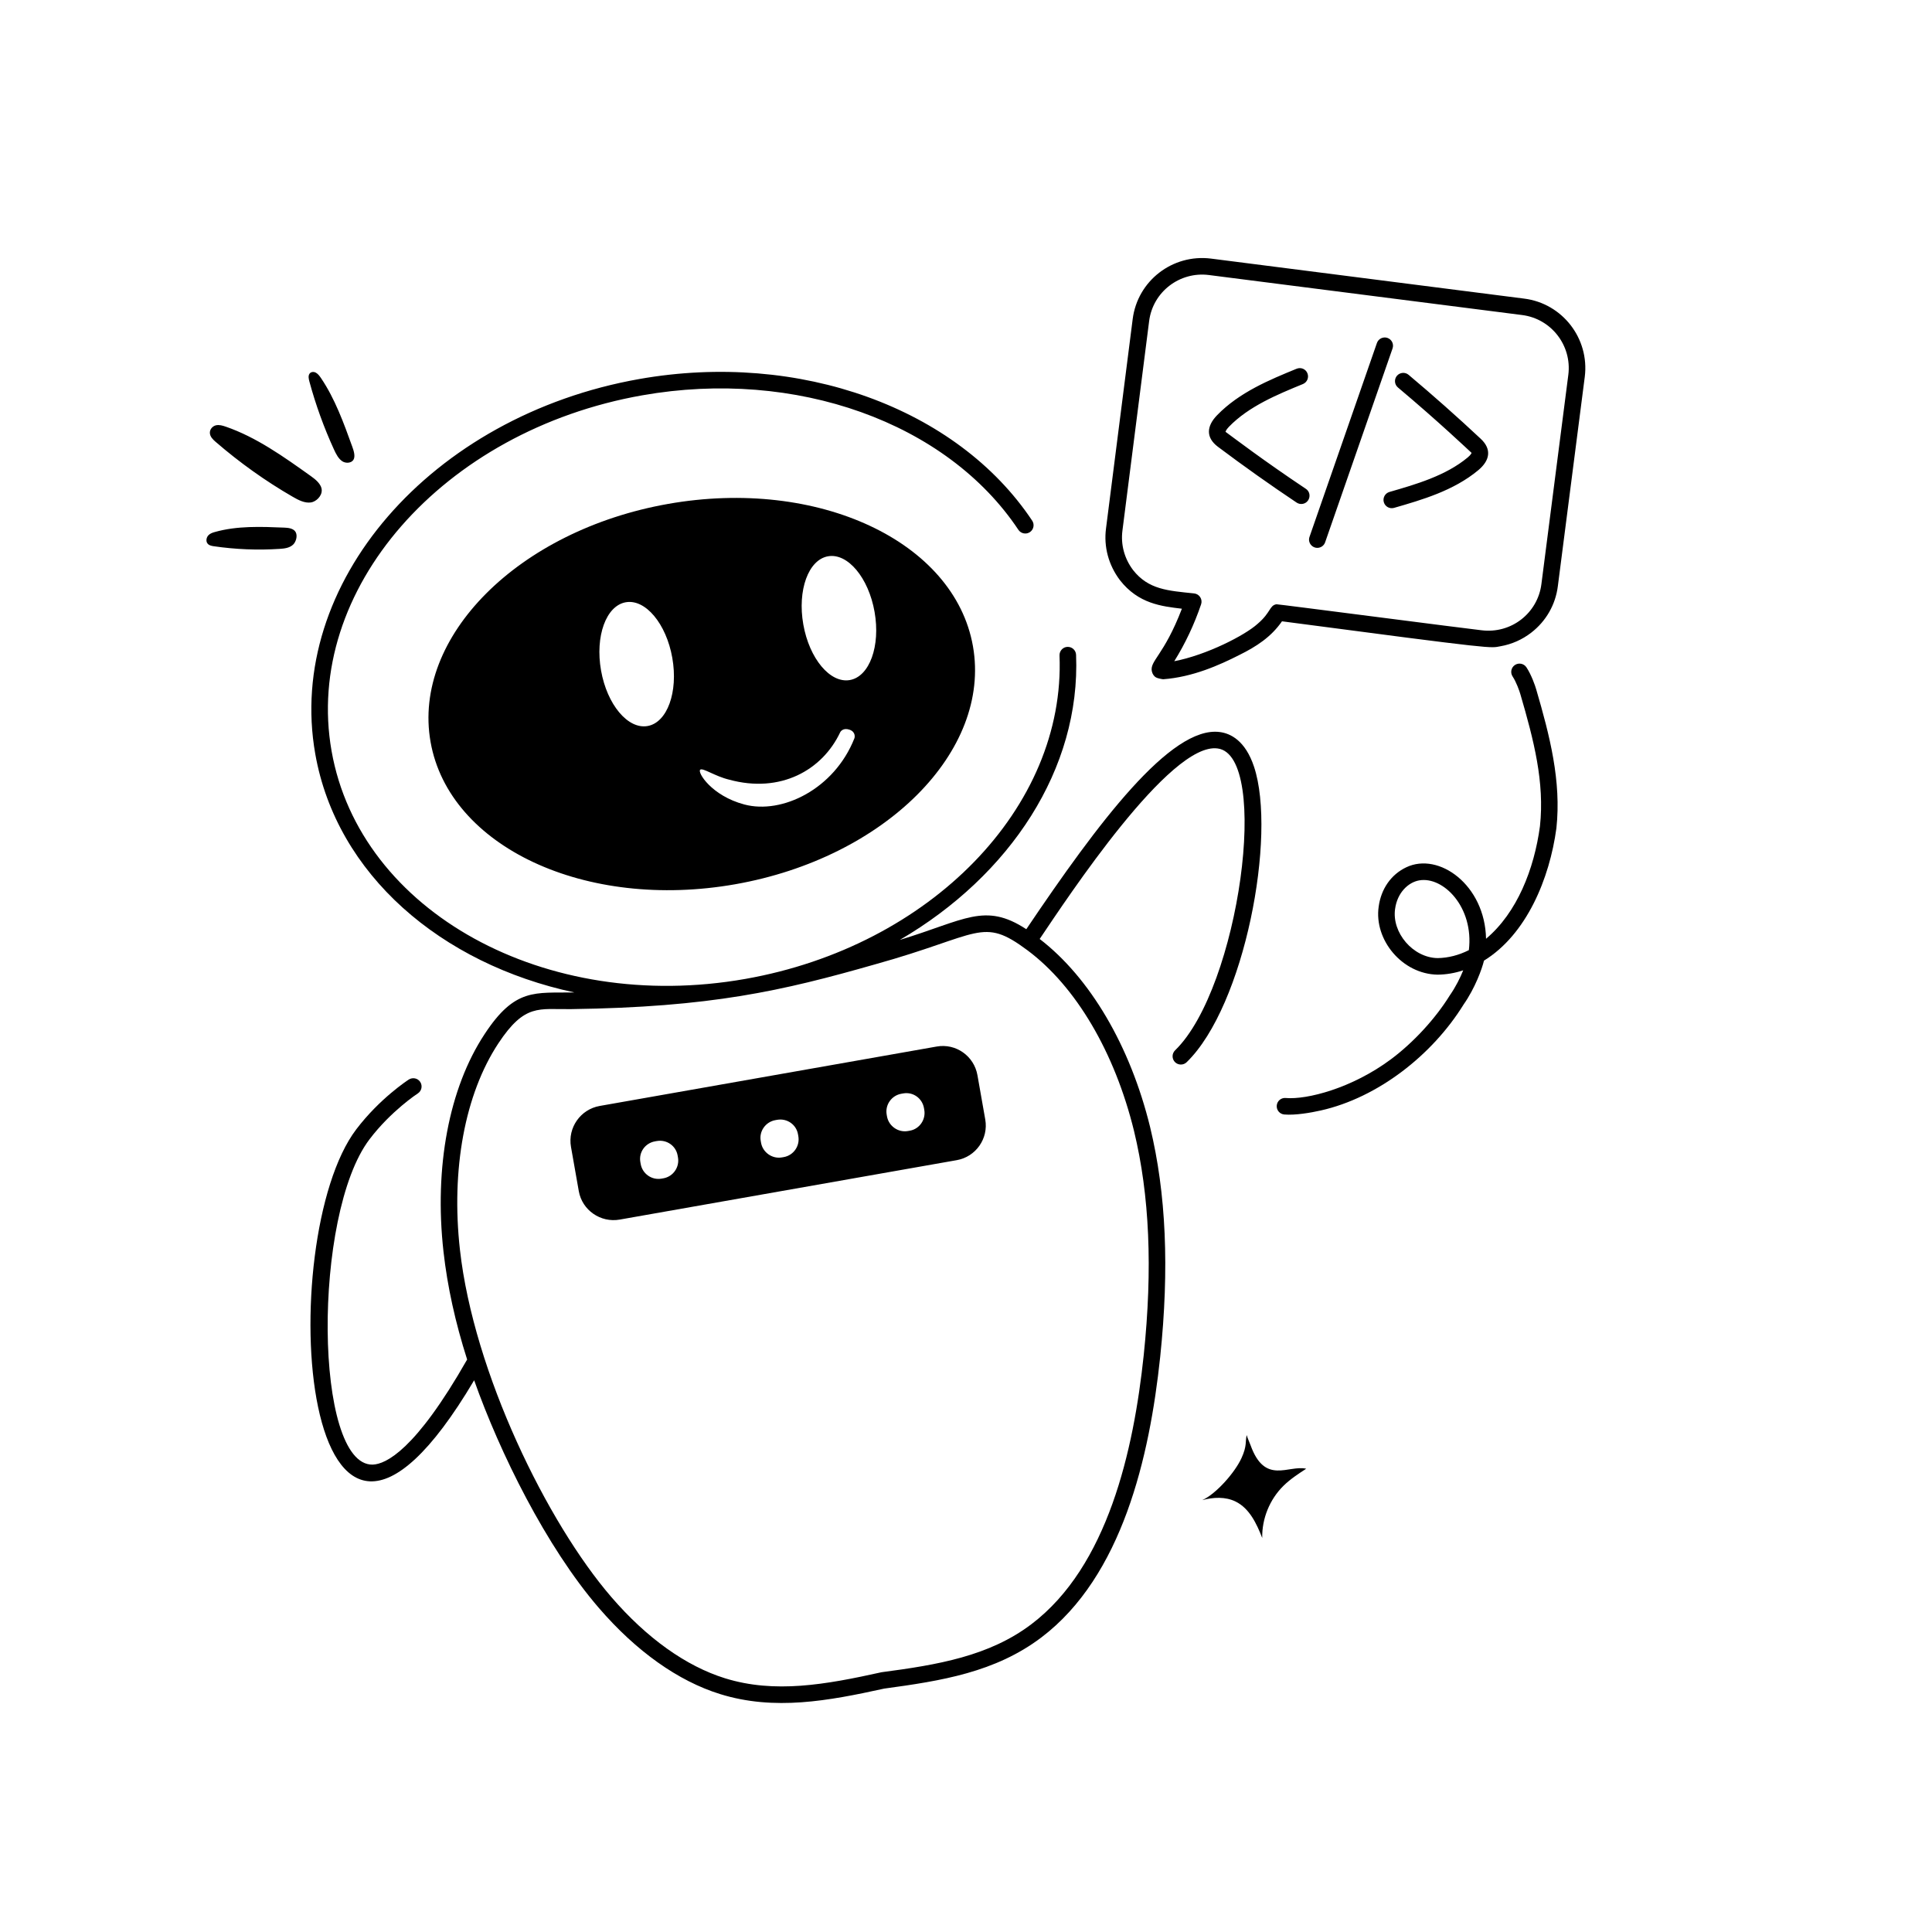 <svg width="210" height="210" viewBox="0 0 210 210" fill="none" xmlns="http://www.w3.org/2000/svg">
<g clip-path="url(#clip0_11610_29675)">
<path d="M51.538 150.029C54.307 157.857 59.356 168.124 65.092 174.774C69.152 179.484 73.709 182.722 78.269 184.138C84.183 185.976 90.048 184.875 96.105 183.544C102.314 182.701 108.178 181.782 113.208 177.97C121.976 171.313 124.959 158.387 126.109 147.475C127.11 137.871 126.753 129.707 125.013 122.514C122.854 113.691 118.485 106.273 113.009 102.062C116.054 97.55 127.18 80.63 132.352 81.355C138.132 82.102 134.718 107.382 127.728 114.166C127.372 114.511 127.363 115.082 127.709 115.44C128.057 115.798 128.632 115.801 128.984 115.458C135.293 109.331 138.787 90.803 136.307 83.339C135.362 80.499 133.761 79.722 132.589 79.57C127.27 78.864 119.353 89.425 111.555 101C107.032 98.041 104.871 100.02 97.803 102.165C109.819 95.154 117.464 83.552 116.965 71.176C116.944 70.678 116.527 70.293 116.028 70.313C115.54 70.325 115.144 70.753 115.165 71.248C115.831 87.74 101.144 102.855 81.005 106.406C59.295 110.234 39.124 99.119 36.04 81.629C32.956 64.139 48.109 46.796 69.82 42.968C86.489 40.029 102.916 45.906 110.696 57.591C110.973 58.006 111.535 58.114 111.944 57.841C112.357 57.566 112.47 57.007 112.195 56.594C104.024 44.322 86.869 38.134 69.507 41.195C46.82 45.196 31.011 63.474 34.267 81.942C36.582 95.067 47.931 104.773 62.438 107.875C58.142 107.95 55.994 107.334 52.664 112.42C48.803 118.282 47.178 126.896 48.206 136.05C48.63 139.834 49.485 143.724 50.776 147.774C45.163 157.638 41.938 159.146 40.508 159.198C34.134 159.319 33.953 132.003 40.165 123.836C42.503 120.754 45.384 118.87 45.412 118.853C45.831 118.582 45.949 118.026 45.681 117.609C45.412 117.19 44.856 117.078 44.436 117.34C44.308 117.423 41.27 119.403 38.73 122.747C29.624 134.721 32.486 182.183 51.538 150.029ZM49.994 135.85C49.014 127.105 50.535 118.926 54.167 113.411C57.047 109.053 58.575 109.734 62.047 109.687C77.266 109.481 85.015 107.71 95.122 104.819C106.605 101.63 106.706 99.59 111.667 103.282C116.94 107.205 121.167 114.373 123.265 122.939C124.954 129.926 125.297 137.891 124.319 147.286C123.223 157.671 120.405 170.25 112.12 176.534C107.525 180.022 101.91 180.961 95.821 181.764C89.706 183.121 84.205 184.098 78.804 182.421C74.564 181.103 70.294 178.052 66.455 173.598C59.473 165.504 51.491 149.2 49.994 135.85ZM137.198 167.169C137.156 165.075 138.008 162.979 139.499 161.509C140.236 160.781 141.11 160.21 141.978 159.645C140.045 159.202 137.5 161.442 135.935 157.1C135.797 156.717 135.616 156.382 135.515 155.987C135.33 156.685 135.575 157.116 134.941 158.497C134.217 160.073 132.178 162.386 130.681 163.058C131.874 162.734 133.197 162.667 134.307 163.213C135.808 163.951 136.589 165.61 137.198 167.169ZM31.809 53.993C32.438 54.356 33.121 54.715 33.807 54.612C34.331 54.532 34.984 53.956 34.972 53.291C34.959 52.608 34.229 52.064 33.778 51.742C30.836 49.641 27.846 47.513 24.543 46.378C24.192 46.257 23.823 46.147 23.47 46.23C23.118 46.313 22.794 46.65 22.812 47.062C22.829 47.464 23.14 47.769 23.426 48.017C26.059 50.293 28.869 52.296 31.809 53.993ZM22.647 58.188C22.456 58.394 22.366 58.752 22.513 59.012C22.657 59.266 22.952 59.331 23.212 59.37C25.604 59.72 28.016 59.818 30.407 59.66C30.918 59.626 31.462 59.566 31.854 59.204C32.154 58.928 32.369 58.273 32.141 57.844C31.906 57.406 31.272 57.366 30.885 57.35C28.358 57.245 25.793 57.144 23.363 57.824C23.105 57.896 22.839 57.983 22.647 58.188ZM37.232 50.154C37.569 50.365 38.167 50.364 38.41 49.99C38.658 49.607 38.435 48.952 38.292 48.555C37.358 45.965 36.406 43.338 34.898 41.106C34.738 40.87 34.562 40.63 34.325 40.505C34.088 40.38 33.772 40.408 33.628 40.645C33.487 40.875 33.555 41.195 33.63 41.471C34.317 44.006 35.211 46.478 36.295 48.843C36.527 49.349 36.792 49.879 37.232 50.154ZM132.387 48.566C135.19 50.67 138.068 52.71 140.939 54.63C141.141 54.764 141.374 54.807 141.596 54.768C142.385 54.629 142.617 53.587 141.941 53.133C137.302 50.033 134.15 47.624 133.211 46.938C133.211 46.938 133.229 46.753 133.581 46.389C135.743 44.156 138.866 42.875 141.62 41.745C142.08 41.557 142.299 41.032 142.11 40.571C141.925 40.111 141.41 39.891 140.936 40.081C138.02 41.277 134.713 42.633 132.289 45.136C131.156 46.304 131.033 47.55 132.387 48.566ZM151.95 42.117C156.448 45.897 159.621 48.925 159.953 49.225C159.953 49.225 159.916 49.406 159.525 49.73C157.138 51.713 153.893 52.648 151.03 53.473C150.552 53.611 150.278 54.11 150.415 54.587C150.554 55.069 151.057 55.34 151.53 55.203C154.56 54.329 157.998 53.338 160.674 51.115C161.933 50.07 162.182 48.846 160.949 47.695C158.406 45.314 155.766 42.974 153.107 40.74C152.727 40.42 152.158 40.474 151.838 40.849C151.52 41.23 151.568 41.798 151.95 42.117ZM143.343 59.536C143.653 59.481 143.926 59.264 144.036 58.945L151.364 37.875C151.529 37.405 151.279 36.893 150.81 36.729C150.348 36.569 149.827 36.813 149.665 37.284L142.338 58.354C142.109 59.005 142.673 59.654 143.343 59.536Z" fill="black"/>
<path d="M123.117 34.689L120.219 57.437C119.958 59.425 120.493 61.418 121.723 63.049C121.726 63.053 121.729 63.057 121.732 63.062C123.741 65.632 126.266 65.901 128.467 66.165C126.503 71.288 124.935 71.837 125.207 72.995C125.278 73.292 125.464 73.535 125.65 73.631C125.78 73.72 126.273 73.819 126.43 73.832C129.646 73.596 132.553 72.291 134.718 71.191C136.55 70.284 138.169 69.24 139.346 67.533C163.119 70.668 161.903 70.455 163.116 70.241C164.316 70.03 165.454 69.529 166.442 68.764C168.051 67.521 169.077 65.726 169.331 63.715L172.258 40.957C172.781 36.794 169.828 32.981 165.676 32.458L131.621 28.107C127.442 27.589 123.643 30.525 123.117 34.689ZM131.393 29.893L165.448 34.243C168.617 34.644 170.87 37.554 170.471 40.73L167.544 63.487C167.148 66.635 164.278 68.915 161.028 68.506C159.754 68.377 138.864 65.658 138.741 65.68C137.967 65.817 138.163 66.554 136.698 67.807C135.317 69.062 131.121 71.208 127.638 71.871C128.827 69.963 129.806 67.888 130.555 65.686C130.74 65.14 130.368 64.56 129.794 64.502C126.979 64.206 124.832 64.099 123.156 61.958C122.214 60.708 121.805 59.185 122.004 57.667L124.904 34.916C125.308 31.7 128.25 29.496 131.393 29.893ZM67.359 132.564L103.997 126.104C106.072 125.738 107.459 123.757 107.093 121.682L106.245 116.873C105.875 114.774 103.894 113.387 101.819 113.753L65.181 120.213C63.106 120.579 61.694 122.565 62.064 124.664L62.912 129.473C63.278 131.547 65.284 132.93 67.359 132.564ZM96.379 121.155C96.189 120.081 96.918 119.072 97.968 118.887L98.187 118.849C99.237 118.663 100.241 119.366 100.431 120.441L100.465 120.636C100.65 121.686 99.951 122.715 98.901 122.9L98.682 122.939C97.632 123.124 96.599 122.4 96.413 121.35L96.379 121.155ZM82.686 123.998C82.5 122.948 83.228 121.939 84.278 121.754L84.474 121.719C85.547 121.53 86.552 122.234 86.737 123.283L86.776 123.503C86.961 124.553 86.262 125.582 85.188 125.771L84.992 125.805C83.943 125.991 82.909 125.267 82.724 124.218L82.686 123.998ZM69.602 126.305C69.417 125.255 70.121 124.25 71.195 124.061L71.39 124.026C72.464 123.837 73.469 124.541 73.654 125.59L73.693 125.81C73.878 126.86 73.178 127.889 72.104 128.078L71.909 128.112C70.835 128.302 69.826 127.574 69.641 126.525L69.602 126.305ZM46.799 80.639C48.812 92.056 63.643 98.983 79.923 96.113C96.203 93.242 107.769 81.66 105.756 70.244C103.743 58.827 88.913 51.899 72.633 54.77C56.353 57.641 44.786 69.223 46.799 80.639ZM70.389 78.916C68.25 79.293 65.985 76.588 65.33 72.873C64.675 69.158 65.878 65.841 68.017 65.463C70.156 65.086 72.421 67.792 73.076 71.507C73.731 75.222 72.528 78.539 70.389 78.916ZM90.003 60.466C92.142 60.089 94.407 62.794 95.062 66.509C95.717 70.224 94.514 73.541 92.375 73.918C90.236 74.296 87.971 71.59 87.316 67.875C86.661 64.16 87.864 60.843 90.003 60.466ZM91.323 79.6C91.368 79.498 91.66 79.079 92.34 79.315C93.019 79.552 92.918 80.143 92.864 80.265C90.682 85.773 85.003 88.536 80.906 87.444C77.328 86.495 75.772 83.928 76.112 83.663C76.381 83.427 77.728 84.38 79.242 84.742C84.847 86.279 89.39 83.698 91.323 79.6ZM151.172 115.151C146.958 118.284 142.076 119.547 139.749 119.348C139.248 119.303 138.816 119.676 138.777 120.169C138.736 120.664 139.103 121.099 139.598 121.14C140.769 121.238 142.435 120.96 143.583 120.699C149.759 119.308 155.675 114.698 159.084 109.191C160.353 107.371 161.085 105.312 161.303 104.416C165.937 101.566 168.437 95.486 169.174 90.022C169.725 84.901 168.449 79.959 166.98 74.934C166.878 74.571 166.461 73.352 165.914 72.531C165.634 72.117 165.079 72.008 164.664 72.283C164.251 72.559 164.14 73.118 164.415 73.531C164.809 74.118 165.162 75.125 165.25 75.432C166.724 80.469 167.901 85.03 167.387 89.804C166.758 94.472 164.896 99.21 161.526 102.04C161.417 96.192 156.395 92.58 152.857 94.27C151.209 95.049 150.117 96.612 149.856 98.55C149.335 102.154 152.41 105.883 156.262 105.941C157.2 105.932 158.131 105.773 159.045 105.471C158.723 106.268 158.248 107.242 157.582 108.202C156.009 110.74 153.613 113.338 151.172 115.151ZM156.266 104.141C153.569 104.101 151.268 101.357 151.64 98.797C151.878 97.028 153.071 95.903 154.26 95.694C156.87 95.233 160.222 98.594 159.659 103.276C158.562 103.829 157.408 104.125 156.266 104.141Z" fill="black"/>
</g>
<defs>
<clipPath id="clip0_11610_29675">
<rect width="180" height="180" fill="white" transform="translate(0.74 31.994) rotate(-10)"/>
</clipPath>
</defs>
</svg>
